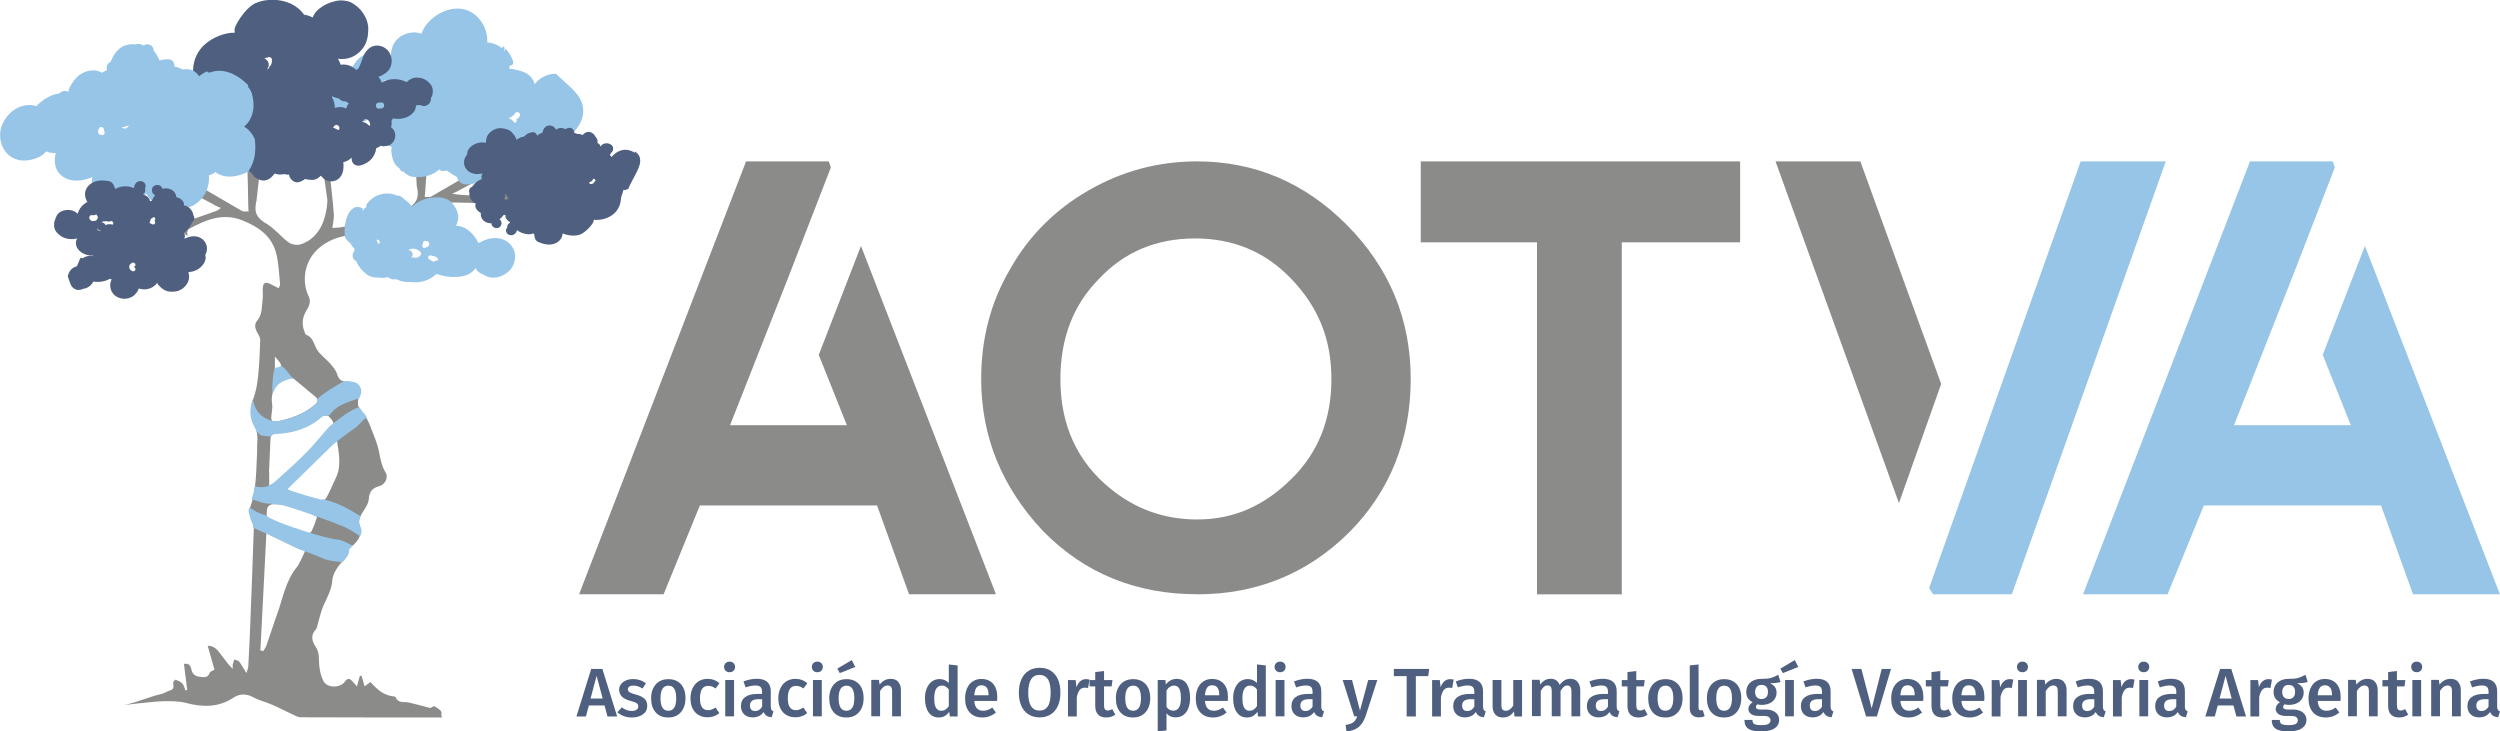 <?xml version="1.0" encoding="UTF-8"?>
<svg id="Capa_2" data-name="Capa 2" xmlns="http://www.w3.org/2000/svg" viewBox="0 0 264.12 77.27">
  <defs>
    <style>
      .cls-1 {
        fill: #4e5f7f;
      }

      .cls-1, .cls-2, .cls-3 {
        stroke-width: 0px;
      }

      .cls-2 {
        fill: #96c5e8;
      }

      .cls-3 {
        fill: #8b8b8a;
      }
    </style>
  </defs>
  <g id="Capa_1-2" data-name="Capa 1">
    <g>
      <g>
        <path class="cls-1" d="M64.18,75.69l-.31-1.16h-1.66l-.31,1.16h-1l1.56-5.02h1.18l1.56,5.02h-1.02ZM62.39,73.8h1.28l-.64-2.4-.64,2.4Z"/>
        <path class="cls-1" d="M68.24,72.19l-.36.55c-.33-.21-.65-.31-.97-.31-.18,0-.33.04-.43.11-.1.07-.15.16-.15.28,0,.09.02.16.07.22.04.06.12.11.24.16.11.05.28.11.51.17.42.11.73.26.93.44.2.18.3.44.3.77,0,.38-.16.68-.47.9-.31.22-.7.32-1.16.32-.32,0-.6-.05-.86-.15-.26-.1-.48-.23-.67-.4l.47-.52c.33.25.68.38,1.05.38.21,0,.37-.04.5-.12s.19-.2.19-.34c0-.11-.02-.2-.07-.27-.05-.07-.13-.12-.25-.17-.12-.05-.3-.11-.56-.18-.39-.11-.68-.26-.86-.45-.18-.19-.28-.43-.28-.72,0-.21.06-.4.19-.57s.3-.3.52-.4c.23-.1.48-.15.77-.15.52,0,.97.15,1.37.46Z"/>
        <path class="cls-1" d="M71.94,72.28c.32.36.48.86.48,1.49,0,.4-.07.76-.22,1.06-.15.31-.35.55-.63.72-.27.17-.59.25-.97.25-.57,0-1.01-.18-1.33-.54-.32-.36-.48-.86-.48-1.49,0-.4.07-.76.22-1.06s.35-.54.63-.71c.27-.17.6-.25.97-.25.57,0,1.01.18,1.33.54ZM69.78,73.76c0,.46.07.79.21,1.01.14.22.35.32.62.32s.48-.11.62-.33c.14-.22.21-.55.21-1s-.07-.78-.21-1c-.14-.22-.34-.32-.61-.32-.56,0-.84.44-.84,1.32Z"/>
        <path class="cls-1" d="M75.44,71.84c.2.07.39.19.57.34l-.41.56c-.13-.1-.26-.17-.38-.21-.12-.04-.25-.07-.4-.07-.58,0-.87.44-.87,1.32,0,.45.08.77.23.96.15.2.36.29.64.29.14,0,.26-.02.37-.07.11-.04.25-.11.4-.21l.41.59c-.36.3-.78.44-1.24.44-.37,0-.69-.08-.96-.24-.27-.16-.48-.39-.63-.69-.15-.3-.22-.65-.22-1.06s.07-.77.22-1.08c.15-.31.35-.55.63-.73.27-.17.59-.26.95-.26.25,0,.48.04.68.11Z"/>
        <path class="cls-1" d="M77.5,70.06c.11.11.16.24.16.4s-.05.29-.16.4c-.11.11-.25.16-.42.16s-.31-.05-.42-.16c-.11-.11-.16-.24-.16-.4s.05-.29.16-.4c.11-.11.25-.16.42-.16s.32.05.42.16ZM77.55,71.84v3.84h-.93v-3.84h.93Z"/>
        <path class="cls-1" d="M81.5,75c.05.07.12.12.22.16l-.2.62c-.22-.02-.4-.07-.53-.16-.14-.09-.24-.22-.32-.4-.13.19-.29.34-.49.43-.2.09-.42.14-.66.14-.38,0-.69-.11-.91-.33-.22-.22-.33-.5-.33-.86,0-.42.15-.74.45-.96.3-.22.74-.33,1.3-.33h.48v-.22c0-.25-.06-.42-.17-.52-.11-.1-.3-.15-.55-.15-.28,0-.62.07-1.02.2l-.22-.63c.48-.18.94-.28,1.4-.28.98,0,1.48.44,1.48,1.32v1.61c0,.15.02.26.07.33ZM80.52,74.65v-.78h-.39c-.6,0-.9.22-.9.67,0,.18.05.33.14.43s.23.15.41.15c.31,0,.56-.16.74-.47Z"/>
        <path class="cls-1" d="M84.72,71.84c.2.07.39.19.57.34l-.41.56c-.13-.1-.26-.17-.38-.21-.12-.04-.25-.07-.4-.07-.58,0-.87.44-.87,1.32,0,.45.08.77.23.96.15.2.36.29.64.29.14,0,.26-.02.37-.07.11-.04.25-.11.4-.21l.41.59c-.36.3-.78.44-1.24.44-.37,0-.69-.08-.96-.24-.27-.16-.48-.39-.63-.69-.15-.3-.22-.65-.22-1.06s.07-.77.22-1.08c.15-.31.35-.55.63-.73.27-.17.59-.26.95-.26.25,0,.48.04.68.11Z"/>
        <path class="cls-1" d="M86.77,70.06c.11.11.16.24.16.4s-.05.29-.16.4c-.11.11-.25.16-.42.16s-.31-.05-.42-.16c-.11-.11-.16-.24-.16-.4s.05-.29.16-.4c.11-.11.25-.16.42-.16s.32.05.42.16ZM86.82,71.84v3.84h-.93v-3.84h.93Z"/>
        <path class="cls-1" d="M90.76,72.28c.32.36.48.86.48,1.49,0,.4-.07.76-.22,1.06-.15.31-.35.55-.63.72-.27.17-.59.25-.97.25-.57,0-1.01-.18-1.33-.54-.32-.36-.48-.86-.48-1.49,0-.4.07-.76.22-1.06s.35-.54.63-.71c.27-.17.6-.25.97-.25.57,0,1.01.18,1.33.54ZM89.98,69.73l.38.73-1.64.65-.26-.47,1.53-.91ZM88.6,73.76c0,.46.07.79.21,1.01.14.22.35.32.62.32s.48-.11.62-.33c.14-.22.21-.55.21-1s-.07-.78-.21-1c-.14-.22-.34-.32-.61-.32-.56,0-.84.44-.84,1.32Z"/>
        <path class="cls-1" d="M94.89,72.04c.19.21.29.49.29.86v2.78h-.93v-2.64c0-.23-.04-.39-.12-.48-.08-.09-.2-.14-.35-.14s-.3.05-.43.15-.25.24-.37.43v2.67h-.93v-3.84h.81l.07.5c.31-.41.71-.61,1.17-.61.34,0,.61.1.8.31Z"/>
        <path class="cls-1" d="M101.17,70.3v5.39h-.82l-.07-.49c-.12.18-.28.33-.46.44s-.4.16-.64.16c-.47,0-.83-.18-1.08-.55-.25-.36-.38-.86-.38-1.48,0-.39.06-.74.19-1.05.13-.31.31-.55.54-.72.23-.17.51-.26.82-.26.37,0,.69.14.97.41v-1.95l.93.1ZM99.88,74.97c.13-.08.24-.2.36-.37v-1.76c-.11-.14-.22-.24-.34-.31-.11-.07-.25-.1-.4-.1-.25,0-.44.11-.59.33-.14.22-.21.55-.21,1,0,.48.06.82.19,1.02.13.21.31.31.55.31.16,0,.31-.04.44-.12Z"/>
        <path class="cls-1" d="M105.34,74.05h-2.41c.03.37.13.64.29.8.16.16.38.24.65.24.17,0,.33-.03.48-.08.15-.06.31-.14.48-.26l.39.53c-.43.34-.9.52-1.42.52-.59,0-1.04-.18-1.36-.54-.32-.36-.48-.85-.48-1.47,0-.39.07-.75.2-1.06.14-.31.33-.56.59-.73.26-.18.56-.27.92-.27.54,0,.95.17,1.25.51.3.34.44.82.44,1.43,0,.05,0,.17-.02.38ZM104.44,73.41c0-.67-.25-1.01-.75-1.01-.23,0-.41.08-.53.25s-.2.44-.23.8h1.51v-.04Z"/>
        <path class="cls-1" d="M111,70.86c.33.2.58.5.76.89.18.39.27.87.27,1.42s-.09,1.02-.27,1.41c-.18.39-.43.69-.76.9-.33.21-.72.31-1.16.31s-.84-.1-1.17-.31c-.33-.2-.58-.5-.76-.89-.18-.39-.27-.86-.27-1.42s.09-1.01.27-1.41c.18-.39.43-.7.77-.9.33-.21.72-.31,1.17-.31s.84.1,1.17.31ZM108.94,71.75c-.2.3-.31.78-.31,1.44,0,1.25.4,1.88,1.19,1.88.39,0,.68-.15.88-.45.2-.3.3-.78.3-1.44s-.1-1.13-.3-1.43c-.2-.3-.5-.45-.88-.45s-.68.15-.89.45Z"/>
        <path class="cls-1" d="M115.11,71.79l-.16.9c-.12-.03-.23-.04-.34-.04-.23,0-.41.08-.54.24-.13.16-.23.41-.31.75v2.05h-.93v-3.84h.81l.09.76c.09-.28.23-.49.4-.64.17-.15.38-.22.6-.22.14,0,.27.02.39.05Z"/>
        <path class="cls-1" d="M117.82,75.51c-.14.1-.29.17-.45.22s-.34.07-.51.07c-.38,0-.67-.11-.86-.32-.2-.21-.29-.52-.29-.93v-2.03h-.6v-.67h.6v-.85l.93-.11v.96h.89l-.09.67h-.8v2.01c0,.19.03.32.1.41s.17.12.31.12.29-.05.46-.14l.33.6Z"/>
        <path class="cls-1" d="M121.04,72.28c.32.36.48.86.48,1.49,0,.4-.07.76-.22,1.06-.15.31-.35.55-.63.72-.27.17-.59.25-.97.25-.57,0-1.01-.18-1.33-.54-.32-.36-.48-.86-.48-1.49,0-.4.07-.76.22-1.06s.35-.54.63-.71c.27-.17.6-.25.97-.25.57,0,1.01.18,1.33.54ZM118.88,73.76c0,.46.07.79.21,1.01.14.22.35.32.62.32s.48-.11.62-.33c.14-.22.21-.55.21-1s-.07-.78-.21-1c-.14-.22-.34-.32-.61-.32-.56,0-.84.44-.84,1.32Z"/>
        <path class="cls-1" d="M125.38,72.26c.23.35.35.85.35,1.49,0,.4-.06.75-.18,1.06-.12.31-.29.55-.52.72-.23.17-.5.26-.82.26-.41,0-.73-.14-.97-.42v1.8l-.93.1v-5.43h.81l.05.47c.15-.19.32-.34.52-.44.19-.1.4-.15.61-.15.48,0,.84.18,1.08.53ZM124.76,73.76c0-.47-.06-.81-.18-1.02-.12-.21-.3-.31-.55-.31-.16,0-.3.05-.44.14s-.25.22-.35.38v1.73c.18.27.41.4.71.4.54,0,.81-.44.81-1.32Z"/>
        <path class="cls-1" d="M129.71,74.05h-2.41c.03.37.13.64.29.8.16.16.38.24.65.24.17,0,.33-.03.48-.08.15-.06.31-.14.48-.26l.39.53c-.43.34-.9.52-1.42.52-.59,0-1.04-.18-1.36-.54-.32-.36-.48-.85-.48-1.47,0-.39.07-.75.2-1.06.14-.31.33-.56.59-.73.26-.18.56-.27.92-.27.54,0,.95.17,1.25.51.3.34.44.82.44,1.43,0,.05,0,.17-.02.38ZM128.81,73.41c0-.67-.25-1.01-.75-1.01-.23,0-.41.08-.53.25s-.2.44-.23.8h1.51v-.04Z"/>
        <path class="cls-1" d="M133.73,70.3v5.39h-.82l-.07-.49c-.12.18-.28.33-.46.44s-.4.16-.64.16c-.47,0-.83-.18-1.08-.55-.25-.36-.38-.86-.38-1.48,0-.39.06-.74.19-1.05.13-.31.31-.55.54-.72.23-.17.51-.26.82-.26.37,0,.69.14.97.41v-1.95l.93.1ZM132.44,74.97c.13-.08.24-.2.36-.37v-1.76c-.11-.14-.22-.24-.34-.31-.11-.07-.25-.1-.4-.1-.25,0-.44.11-.59.33-.14.22-.21.55-.21,1,0,.48.06.82.19,1.02.13.21.31.31.55.31.16,0,.31-.04.44-.12Z"/>
        <path class="cls-1" d="M135.66,70.06c.11.11.16.24.16.4s-.05.29-.16.4c-.11.11-.25.16-.42.16s-.31-.05-.42-.16c-.11-.11-.16-.24-.16-.4s.05-.29.16-.4c.11-.11.25-.16.42-.16s.32.05.42.16ZM135.7,71.84v3.84h-.93v-3.84h.93Z"/>
        <path class="cls-1" d="M139.66,75c.05.07.12.12.22.16l-.2.62c-.22-.02-.4-.07-.53-.16-.14-.09-.24-.22-.32-.4-.13.19-.29.34-.49.43-.2.09-.42.14-.66.14-.38,0-.69-.11-.91-.33-.22-.22-.33-.5-.33-.86,0-.42.15-.74.45-.96.3-.22.74-.33,1.3-.33h.48v-.22c0-.25-.06-.42-.17-.52-.11-.1-.3-.15-.55-.15-.28,0-.62.07-1.02.2l-.22-.63c.48-.18.94-.28,1.4-.28.98,0,1.48.44,1.48,1.32v1.61c0,.15.02.26.07.33ZM138.67,74.65v-.78h-.39c-.6,0-.9.22-.9.67,0,.18.05.33.14.43s.23.15.41.15c.31,0,.56-.16.74-.47Z"/>
        <path class="cls-1" d="M144.25,75.7c-.16.47-.39.84-.71,1.11-.31.26-.75.42-1.29.46l-.09-.68c.25-.04.45-.09.61-.16.15-.07.27-.16.37-.28.09-.12.18-.27.25-.47h-.32l-1.22-3.84h.99l.84,3.23.87-3.23h.96l-1.25,3.86Z"/>
        <path class="cls-1" d="M150.99,70.67l-.1.76h-1.31v4.26h-.97v-4.26h-1.35v-.76h3.73Z"/>
        <path class="cls-1" d="M153.58,71.79l-.16.9c-.12-.03-.23-.04-.34-.04-.23,0-.41.08-.54.24-.13.16-.23.41-.31.75v2.05h-.93v-3.84h.81l.09.76c.09-.28.23-.49.4-.64.17-.15.38-.22.6-.22.14,0,.27.02.39.05Z"/>
        <path class="cls-1" d="M156.75,75c.05.07.12.12.22.16l-.2.62c-.22-.02-.4-.07-.53-.16-.14-.09-.24-.22-.32-.4-.13.19-.29.34-.49.43-.2.09-.42.14-.66.14-.38,0-.69-.11-.91-.33-.22-.22-.33-.5-.33-.86,0-.42.15-.74.45-.96.3-.22.74-.33,1.3-.33h.48v-.22c0-.25-.06-.42-.17-.52-.11-.1-.3-.15-.55-.15-.28,0-.62.07-1.02.2l-.22-.63c.48-.18.94-.28,1.4-.28.98,0,1.48.44,1.48,1.32v1.61c0,.15.02.26.07.33ZM155.76,74.65v-.78h-.39c-.6,0-.9.22-.9.67,0,.18.05.33.14.43s.23.15.41.15c.31,0,.56-.16.74-.47Z"/>
        <path class="cls-1" d="M160.81,75.69h-.81l-.05-.54c-.14.22-.31.38-.5.49-.19.11-.42.16-.68.16-.34,0-.61-.11-.8-.32s-.28-.5-.28-.88v-2.76h.93v2.65c0,.22.04.37.11.46.07.09.19.14.36.14.3,0,.55-.18.78-.55v-2.7h.93v3.84Z"/>
        <path class="cls-1" d="M166.67,72.05c.18.21.28.5.28.85v2.78h-.93v-2.64c0-.41-.14-.62-.42-.62-.15,0-.28.05-.39.14-.11.09-.22.24-.34.44v2.67h-.93v-2.64c0-.41-.14-.62-.42-.62-.16,0-.29.05-.4.14-.11.09-.22.24-.34.44v2.67h-.93v-3.84h.81l.07.5c.29-.41.66-.61,1.11-.61.22,0,.42.06.58.17.16.11.28.27.35.48.16-.21.33-.37.51-.48s.4-.17.64-.17c.31,0,.56.11.74.32Z"/>
        <path class="cls-1" d="M170.87,75c.05.07.12.12.22.16l-.2.62c-.22-.02-.4-.07-.53-.16-.14-.09-.24-.22-.32-.4-.13.19-.29.34-.49.43s-.42.14-.66.14c-.38,0-.69-.11-.91-.33-.22-.22-.33-.5-.33-.86,0-.42.15-.74.45-.96.3-.22.74-.33,1.3-.33h.48v-.22c0-.25-.06-.42-.17-.52-.11-.1-.3-.15-.55-.15-.28,0-.62.07-1.02.2l-.22-.63c.48-.18.94-.28,1.4-.28.98,0,1.48.44,1.48,1.32v1.61c0,.15.02.26.07.33ZM169.88,74.65v-.78h-.39c-.6,0-.9.22-.9.67,0,.18.05.33.14.43.09.1.23.15.41.15.31,0,.56-.16.74-.47Z"/>
        <path class="cls-1" d="M174.05,75.51c-.14.1-.29.17-.45.22s-.34.07-.51.07c-.38,0-.66-.11-.86-.32-.2-.21-.29-.52-.29-.93v-2.03h-.6v-.67h.6v-.85l.93-.11v.96h.89l-.09.67h-.8v2.01c0,.19.03.32.1.41.07.08.17.12.31.12s.29-.05.46-.14l.33.6Z"/>
        <path class="cls-1" d="M177.28,72.28c.32.36.48.86.48,1.49,0,.4-.07.76-.22,1.06-.15.31-.35.55-.63.72-.27.17-.59.25-.97.25-.57,0-1.01-.18-1.33-.54-.32-.36-.48-.86-.48-1.49,0-.4.07-.76.22-1.06.15-.31.35-.54.63-.71.27-.17.6-.25.97-.25.57,0,1.01.18,1.33.54ZM175.12,73.76c0,.46.07.79.21,1.01.14.22.35.32.62.32s.48-.11.62-.33c.14-.22.21-.55.21-1s-.07-.78-.21-1c-.14-.22-.34-.32-.61-.32-.56,0-.84.44-.84,1.32Z"/>
        <path class="cls-1" d="M178.77,75.54c-.17-.17-.25-.42-.25-.73v-4.51l.93-.1v4.58c0,.18.07.27.22.27.07,0,.15-.01.22-.04l.2.65c-.19.09-.4.13-.62.13-.3,0-.53-.09-.69-.26Z"/>
        <path class="cls-1" d="M183.48,72.28c.32.36.48.86.48,1.49,0,.4-.07.76-.22,1.06-.15.31-.35.55-.63.72-.27.17-.59.25-.97.25-.57,0-1.01-.18-1.33-.54-.32-.36-.48-.86-.48-1.49,0-.4.07-.76.22-1.06.15-.31.35-.54.63-.71.27-.17.6-.25.97-.25.57,0,1.01.18,1.33.54ZM181.32,73.76c0,.46.07.79.21,1.01.14.22.35.32.62.32s.48-.11.62-.33c.14-.22.21-.55.21-1s-.07-.78-.21-1c-.14-.22-.34-.32-.61-.32-.56,0-.84.44-.84,1.32Z"/>
        <path class="cls-1" d="M188.1,72.05c-.25.09-.62.13-1.11.13.24.11.41.24.53.4.11.16.17.36.17.59,0,.25-.06.47-.19.67-.12.19-.3.35-.54.46-.24.11-.51.17-.83.17-.17,0-.33-.02-.46-.06-.11.07-.16.17-.16.28,0,.18.15.27.46.27h.59c.28,0,.53.05.74.14.21.09.37.22.49.39s.17.35.17.56c0,.39-.16.69-.49.9-.33.22-.8.32-1.42.32-.45,0-.8-.05-1.05-.14-.25-.09-.44-.22-.54-.4-.11-.17-.16-.4-.16-.67h.84c0,.14.03.24.08.32.05.08.14.14.28.17.13.04.33.06.58.06.35,0,.6-.04.75-.13.15-.09.22-.21.22-.38,0-.15-.06-.26-.17-.34-.11-.08-.27-.12-.49-.12h-.58c-.36,0-.64-.07-.82-.21s-.28-.32-.28-.53c0-.14.04-.27.12-.39s.19-.23.33-.32c-.23-.12-.4-.27-.51-.45-.11-.18-.16-.39-.16-.64,0-.28.07-.52.2-.73.14-.21.32-.37.56-.48.24-.11.52-.17.83-.17.41,0,.74-.02.98-.09.25-.07.52-.18.81-.34l.23.74ZM185.6,72.57c-.12.13-.18.31-.18.53s.06.42.18.55c.12.14.29.2.5.2s.39-.07.51-.2c.12-.13.17-.32.17-.56,0-.48-.23-.73-.7-.73-.21,0-.37.07-.49.2Z"/>
        <path class="cls-1" d="M189.61,69.73l.38.73-1.64.65-.26-.47,1.53-.91ZM189.52,71.84v3.84h-.93v-3.84h.93Z"/>
        <path class="cls-1" d="M193.48,75c.05.07.12.12.22.16l-.2.62c-.22-.02-.4-.07-.53-.16-.14-.09-.24-.22-.32-.4-.13.19-.29.34-.49.43-.2.09-.42.14-.66.14-.38,0-.69-.11-.91-.33-.22-.22-.33-.5-.33-.86,0-.42.15-.74.45-.96s.74-.33,1.3-.33h.48v-.22c0-.25-.06-.42-.17-.52s-.3-.15-.55-.15c-.28,0-.62.07-1.02.2l-.22-.63c.48-.18.94-.28,1.4-.28.98,0,1.47.44,1.47,1.32v1.61c0,.15.02.26.07.33ZM192.49,74.65v-.78h-.39c-.6,0-.9.22-.9.67,0,.18.05.33.14.43.09.1.23.15.41.15.31,0,.56-.16.74-.47Z"/>
        <path class="cls-1" d="M199.78,70.67l-1.49,5.02h-1.14l-1.53-5.02h1.03l1.09,4.17,1.06-4.17h.98Z"/>
        <path class="cls-1" d="M203.18,74.05h-2.41c.03.37.13.64.29.8.16.16.38.24.65.24.17,0,.33-.03.48-.08.15-.06.31-.14.48-.26l.39.53c-.43.34-.9.52-1.42.52-.59,0-1.04-.18-1.36-.54-.32-.36-.48-.85-.48-1.47,0-.39.07-.75.2-1.06.14-.31.33-.56.59-.73.26-.18.56-.27.92-.27.54,0,.95.17,1.25.51.3.34.44.82.44,1.43,0,.05,0,.17-.02.38ZM202.28,73.41c0-.67-.25-1.01-.75-1.01-.23,0-.41.08-.53.25-.13.17-.2.44-.23.8h1.51v-.04Z"/>
        <path class="cls-1" d="M206.17,75.51c-.14.1-.29.17-.45.22s-.34.07-.51.07c-.38,0-.67-.11-.86-.32s-.29-.52-.29-.93v-2.03h-.6v-.67h.6v-.85l.93-.11v.96h.89l-.09.67h-.8v2.01c0,.19.03.32.1.41.07.08.17.12.31.12s.29-.05.46-.14l.33.6Z"/>
        <path class="cls-1" d="M209.63,74.05h-2.41c.03.37.13.64.29.8.16.16.38.24.65.24.17,0,.33-.03.48-.08.15-.06.31-.14.48-.26l.39.53c-.43.34-.9.52-1.42.52-.59,0-1.04-.18-1.36-.54-.32-.36-.48-.85-.48-1.47,0-.39.07-.75.2-1.06.14-.31.33-.56.59-.73.26-.18.56-.27.92-.27.54,0,.95.17,1.25.51.3.34.44.82.44,1.43,0,.05,0,.17-.02.38ZM208.73,73.41c0-.67-.25-1.01-.75-1.01-.23,0-.41.08-.53.25-.13.17-.2.44-.23.8h1.51v-.04Z"/>
        <path class="cls-1" d="M212.7,71.79l-.16.9c-.12-.03-.23-.04-.34-.04-.23,0-.41.08-.54.24-.13.16-.24.41-.31.75v2.05h-.93v-3.84h.81l.09.76c.09-.28.22-.49.4-.64.17-.15.38-.22.6-.22.14,0,.27.02.39.05Z"/>
        <path class="cls-1" d="M214.09,70.06c.11.11.16.24.16.4s-.05.29-.16.4-.25.16-.42.16-.31-.05-.42-.16c-.11-.11-.16-.24-.16-.4s.05-.29.16-.4.25-.16.42-.16.32.05.42.16ZM214.14,71.84v3.84h-.93v-3.84h.93Z"/>
        <path class="cls-1" d="M218.04,72.04c.19.21.29.49.29.86v2.78h-.93v-2.64c0-.23-.04-.39-.12-.48-.08-.09-.2-.14-.35-.14s-.3.05-.43.15c-.13.1-.25.24-.37.43v2.67h-.93v-3.84h.81l.07.5c.31-.41.71-.61,1.17-.61.34,0,.61.1.8.31Z"/>
        <path class="cls-1" d="M222.24,75c.05.07.12.12.22.16l-.2.62c-.22-.02-.4-.07-.53-.16-.14-.09-.24-.22-.32-.4-.13.19-.29.34-.49.43s-.42.14-.66.14c-.38,0-.69-.11-.91-.33-.22-.22-.33-.5-.33-.86,0-.42.15-.74.45-.96.3-.22.74-.33,1.3-.33h.48v-.22c0-.25-.06-.42-.17-.52-.11-.1-.3-.15-.55-.15-.28,0-.62.07-1.02.2l-.22-.63c.48-.18.94-.28,1.4-.28.98,0,1.48.44,1.48,1.32v1.61c0,.15.02.26.07.33ZM221.26,74.65v-.78h-.39c-.6,0-.9.22-.9.67,0,.18.05.33.14.43.09.1.23.15.41.15.31,0,.56-.16.74-.47Z"/>
        <path class="cls-1" d="M225.51,71.79l-.16.9c-.12-.03-.23-.04-.34-.04-.23,0-.41.08-.54.24-.13.16-.24.41-.31.75v2.05h-.93v-3.84h.81l.09.76c.09-.28.22-.49.4-.64.17-.15.38-.22.6-.22.14,0,.27.02.39.05Z"/>
        <path class="cls-1" d="M226.9,70.06c.11.11.16.24.16.4s-.05.29-.16.4-.25.16-.42.16-.31-.05-.42-.16c-.11-.11-.16-.24-.16-.4s.05-.29.16-.4.25-.16.42-.16.32.05.42.16ZM226.95,71.84v3.84h-.93v-3.84h.93Z"/>
        <path class="cls-1" d="M230.91,75c.05.07.12.12.22.16l-.2.62c-.22-.02-.4-.07-.53-.16-.14-.09-.24-.22-.32-.4-.13.19-.29.34-.49.43-.2.09-.42.14-.66.14-.38,0-.69-.11-.91-.33-.22-.22-.33-.5-.33-.86,0-.42.15-.74.45-.96s.74-.33,1.3-.33h.48v-.22c0-.25-.06-.42-.17-.52s-.3-.15-.55-.15c-.28,0-.62.07-1.02.2l-.22-.63c.48-.18.94-.28,1.4-.28.98,0,1.47.44,1.47,1.32v1.61c0,.15.02.26.07.33ZM229.92,74.65v-.78h-.39c-.6,0-.9.22-.9.67,0,.18.05.33.14.43.09.1.23.15.41.15.31,0,.56-.16.74-.47Z"/>
        <path class="cls-1" d="M236.27,75.69l-.31-1.16h-1.66l-.31,1.16h-1l1.56-5.02h1.18l1.56,5.02h-1.02ZM234.49,73.8h1.28l-.64-2.4-.64,2.4Z"/>
        <path class="cls-1" d="M240.03,71.79l-.16.9c-.12-.03-.23-.04-.34-.04-.23,0-.41.08-.54.24-.13.16-.24.41-.31.75v2.05h-.93v-3.84h.81l.09.76c.09-.28.22-.49.4-.64.17-.15.38-.22.6-.22.14,0,.27.02.39.05Z"/>
        <path class="cls-1" d="M243.79,72.05c-.25.09-.62.13-1.11.13.24.11.41.24.53.4.11.16.17.36.17.59,0,.25-.06.47-.19.67-.12.19-.3.35-.54.46-.24.11-.51.17-.82.17-.17,0-.33-.02-.46-.06-.11.07-.16.17-.16.28,0,.18.16.27.47.27h.59c.28,0,.53.05.74.14.21.09.37.22.49.39s.17.35.17.56c0,.39-.17.69-.49.9-.33.22-.8.32-1.42.32-.45,0-.8-.05-1.05-.14-.25-.09-.43-.22-.54-.4-.11-.17-.16-.4-.16-.67h.84c0,.14.03.24.08.32.05.08.14.14.28.17.13.04.33.06.58.06.35,0,.6-.04.75-.13.15-.09.22-.21.22-.38,0-.15-.06-.26-.17-.34-.11-.08-.27-.12-.49-.12h-.58c-.36,0-.64-.07-.82-.21-.18-.14-.28-.32-.28-.53,0-.14.04-.27.12-.39.08-.13.19-.23.33-.32-.23-.12-.4-.27-.51-.45s-.16-.39-.16-.64c0-.28.07-.52.2-.73.14-.21.32-.37.56-.48.24-.11.51-.17.82-.17.41,0,.74-.02.98-.09.25-.07.52-.18.81-.34l.23.74ZM241.29,72.57c-.12.13-.18.31-.18.53s.06.42.18.55c.12.14.29.2.5.2s.39-.07.51-.2c.12-.13.17-.32.17-.56,0-.48-.23-.73-.7-.73-.21,0-.37.07-.49.2Z"/>
        <path class="cls-1" d="M247.27,74.05h-2.41c.03.37.13.64.29.8.16.16.38.24.65.24.17,0,.33-.03.48-.08.15-.06.31-.14.48-.26l.39.53c-.43.34-.9.52-1.42.52-.59,0-1.04-.18-1.36-.54-.32-.36-.48-.85-.48-1.47,0-.39.07-.75.2-1.06.14-.31.33-.56.59-.73.26-.18.56-.27.92-.27.54,0,.95.17,1.25.51s.44.82.44,1.43c0,.05,0,.17-.02.38ZM246.37,73.41c0-.67-.25-1.01-.75-1.01-.23,0-.41.08-.53.25-.13.17-.2.44-.23.8h1.51v-.04Z"/>
        <path class="cls-1" d="M250.91,72.04c.19.21.29.49.29.86v2.78h-.93v-2.64c0-.23-.04-.39-.12-.48-.08-.09-.2-.14-.35-.14s-.3.05-.43.15c-.13.1-.25.24-.37.43v2.67h-.93v-3.84h.81l.07.5c.31-.41.71-.61,1.17-.61.34,0,.61.1.8.31Z"/>
        <path class="cls-1" d="M254.41,75.51c-.14.1-.29.17-.45.22s-.34.07-.51.07c-.38,0-.66-.11-.86-.32-.2-.21-.29-.52-.29-.93v-2.03h-.6v-.67h.6v-.85l.93-.11v.96h.89l-.09.67h-.8v2.01c0,.19.03.32.1.41.07.08.17.12.31.12s.29-.05.46-.14l.33.6Z"/>
        <path class="cls-1" d="M255.74,70.06c.11.11.16.24.16.4s-.05.29-.16.4-.25.16-.42.16-.31-.05-.42-.16c-.11-.11-.16-.24-.16-.4s.05-.29.16-.4.25-.16.42-.16.32.05.42.16ZM255.79,71.84v3.84h-.93v-3.84h.93Z"/>
        <path class="cls-1" d="M259.69,72.04c.19.21.29.49.29.86v2.78h-.93v-2.64c0-.23-.04-.39-.12-.48-.08-.09-.2-.14-.35-.14s-.3.05-.43.15c-.13.1-.25.24-.37.43v2.67h-.93v-3.84h.81l.07.5c.31-.41.7-.61,1.17-.61.34,0,.61.1.8.31Z"/>
        <path class="cls-1" d="M263.9,75c.05.07.12.12.22.16l-.2.62c-.22-.02-.4-.07-.53-.16-.14-.09-.24-.22-.32-.4-.13.19-.29.34-.49.43-.2.09-.42.14-.66.14-.38,0-.69-.11-.91-.33-.22-.22-.33-.5-.33-.86,0-.42.15-.74.45-.96s.74-.33,1.3-.33h.48v-.22c0-.25-.06-.42-.17-.52s-.3-.15-.55-.15c-.28,0-.62.07-1.02.2l-.22-.63c.48-.18.94-.28,1.4-.28.98,0,1.47.44,1.47,1.32v1.61c0,.15.02.26.07.33ZM262.91,74.65v-.78h-.39c-.6,0-.9.22-.9.67,0,.18.05.33.14.43.09.1.23.15.41.15.31,0,.56-.16.74-.47Z"/>
      </g>
      <g>
        <g>
          <path class="cls-3" d="M87.56,17.05l.22.64-4.46,11.51-6.19,15.72h12.34l-2.97-7.43,4.46-11.51,14.26,36.8h-9.18l-3.38-9.38h-18.72l-3.83,9.38h-8.93l17.64-45.73h8.74Z"/>
          <path class="cls-3" d="M126.47,62.78c-6.49,0-11.92-2.23-16.3-6.7-4.34-4.63-6.51-9.98-6.51-16.04,0-4.29,1.02-8.16,3.06-11.61,1.96-3.49,4.72-6.26,8.29-8.32,3.55-2.04,7.37-3.06,11.45-3.06,6.08,0,11.35,2.23,15.82,6.7,4.51,4.55,6.76,9.98,6.76,16.3s-2.18,11.87-6.54,16.23c-4.4,4.34-9.75,6.51-16.04,6.51ZM126.47,54.88c1.93,0,3.73-.36,5.37-1.08,1.65-.72,3.17-1.79,4.58-3.19,2.83-2.76,4.24-6.28,4.24-10.56s-1.41-7.63-4.24-10.59c-2.72-2.85-6.11-4.27-10.17-4.27s-7.48,1.42-10.14,4.27c-2.72,2.74-4.08,6.27-4.08,10.59,0,4.85,1.76,8.71,5.29,11.58,2.66,2.17,5.71,3.25,9.15,3.25Z"/>
          <path class="cls-3" d="M183.84,17.05v8.55h-12.5v37.19h-8.96V25.6h-12.28v-8.55h33.74Z"/>
          <polygon class="cls-2" points="228.81 17.05 212.55 62.78 204.22 62.78 203.81 62.12 219.82 17.05 228.81 17.05"/>
          <polygon class="cls-3" points="196.54 17.05 205.08 40.56 200.62 53.15 187.58 17.05 196.54 17.05"/>
          <path class="cls-2" d="M246.45,17.05l.22.64-4.46,11.51-6.19,15.72h12.34l-2.97-7.43,4.46-11.51,14.26,36.8h-9.18l-3.38-9.38h-18.72l-3.83,9.38h-8.93l17.64-45.73h8.74Z"/>
        </g>
        <g>
          <g>
            <path class="cls-3" d="M54.47,20.21c-1.4.71-6.37.44-6.68.23.23-.1.39-.14.52-.22.36-.23,2.41-1.26,2.77-1.5-.34-.15-.69-.4-1.01-.6-.94.59-3.53,2.06-4.49,2.63-.18.11-.47.04-.71.06.06-.38.21-3.33.33-3.69.04-.12-.72-.2-1.36-.16.1.77.18,2.64.19,2.69.3,1.2,0,1.84-1.06,2.45-.37.21-.68.51-1.01.79-.32.27-.61.58-.93.86.28.49.62.94.97,1.39.5-1.77,1.88-2.72,3.54-3.39,2.08-.83,4.17.16,11.55-.61.15-.02-3.26-.67-2.62-.93Z"/>
            <path class="cls-3" d="M43.69,16.98s.1,0,.15,0c-.05-.38-.1-.5-.15,0Z"/>
            <path class="cls-3" d="M45.82,74.62c-.1.04-.2.09-.3.16-.07.04-.21-.02-.32-.05-.68-.17-1.36-.37-2.05-.52-.49-.1-1.09.12-1.35-.55-.02-.05-.16-.08-.24-.09-1.05-.11-1.76-.77-2.42-1.52-.2.15-.39.29-.62.46-.12-.42-.22-.76-.32-1.11-.06,0-.12,0-.18,0-.09.33-.18.66-.31,1.11-.23-.26-.37-.4-.5-.55-.27-.31-.5-.33-.75.03-.52.73-1.92.73-2.31-.07-.27-.56-.41-1.22-.44-1.85-.03-.61.02-1.18-.36-1.74-.39-.58-.57-1.23.03-1.85.12-.13.13-.37.19-.56.2-.66.34-1.35.62-1.98.39-.86.85-1.65.92-2.65.04-.54.37-1.11.71-1.56.4-.53,1-.9,1.04-1.67,0-.15.25-.3.4-.42.68-.56,1.04-1.37.77-2.02-.23-.55-.05-.94.21-1.38.29-.48.68-.98.72-1.5.06-.78.34-1.17,1.09-1.37.65-.17,1.01-.94.69-1.45-.42-.67-.54-1.4-.69-2.16-.18-.91-.56-1.78-.9-2.65-.18-.47-.39-.98-.73-1.33-.59-.61-.79-1.19-.43-2,.32-.7-.03-1.22-.8-1.37-.2-.04-.4-.07-.6-.08-.51-.03-.8-.23-.96-.77-.13-.42-.45-.81-.75-1.15-.45-.52-1.08-.93-1.41-1.51-.33-.57-.39-1.28-1.14-1.54-.09-.03-.12-.23-.17-.35-.34-.82-.18-1.6.28-2.32.28-.45.41-.89.16-1.4-.77-1.63-.4-3.66.91-4.91.93-.89,2.07-1.33,3.32-1.53.46-.07.9-.26,1.35-.39.11-.04.23-.07.34-.11-.11-.26-.2-.54-.27-.81-.7.16-1.39.31-2.09.45-.33.07-.68.06-1.05.09.07-.55.19-1,.16-1.44-.1-1.35-.39-4.03-.58-5.37-.36-.17-.61.42-.59.53.17.97.38,2.62.49,3.36-.12,2.37-1.06,4.09-2.84,4.66-.35.11-.86.03-1.17-.16-.52-.32-.94-.82-1.41-1.23-.32-.28-.64-.58-1.01-.79-1.07-.61-1.36-1.25-1.06-2.45.02-.08.34-3.11.36-3.18-.66-.06-1.42-.83-1.38-.71.12.36.12,4.66.18,5.04-.24-.02-.53.05-.71-.06-.96-.57-3.55-2.04-4.49-2.63-.31.19-.67.45-1.01.6.36.23,2.4,1.27,2.77,1.5.13.08.29.12.52.22-.3.21-.37.28-.44.3-1.59.56-3.19,1.11-4.77,1.69.64.26,1.23.61,1.76,1.03-.03-.05-.05-.09-.08-.14-.09-.14,0-.58.14-.65,1.77-.97,3.57-1.75,5.65-.92,1.73.69,3.17,1.69,3.61,3.61.24,1.03.27,2.1.38,3.15.01.12-.09.26-.15.41-.34-.17-.61-.32-.89-.45-.52-.25-.75-.13-.79.44-.03.38.04.77-.01,1.15-.11.78-.01,1.61-.59,2.3-.34.4-.2.88.07,1.33.13.22.27.49.26.73-.04,1.26-.09,2.52-.22,3.77-.08.8-.22,1.61-.49,2.36-.33.93-.4,1.86.04,2.69.37.72.42,1.4.35,2.15-.02.2,0,.41,0,.61-.12,2.08-.03,4.19-.79,6.2-.11.29.08.72.17,1.07.07.28.28.54.27.81-.11,3.36-.24,6.72-.37,10.07-.06,1.57-.13,3.15-.22,4.72-.01.2-.11.41-.2.71-.31-.5-.5-.88-.76-1.21-.1-.13-.34-.16-.52-.23-.05.18-.13.36-.16.54-.03.15,0,.3,0,.45-.49-.45-.8-.94-1.16-1.39-.36-.45-.65-1.04-1.49-1.05.25.89.49,1.71.72,2.53-.18.11-.45.18-.5.32-.2.58-.62.48-1.05.43-.48-.05-.78-.27-.89-.77-.08-.34-.21-.7-.79-.59.12.93.23,1.84.35,2.75-.06.02-.13.04-.19.05-.1-.25-.16-.54-.33-.73-.17-.19-.45-.3-.71-.4-.05-.02-.26.2-.26.31,0,.33.19.67-.32.82-.32.09-.61.31-.93.38-.97.2-2.89.98-3.86,1.15-.39.07,2.89-.37,4.22-.39.76-.01,1.55,0,2.28.19,1.76.47,3.42.47,5-.57.67-.44,1.37-.42,2.11-.02.63.34,1.34.5,2,.79.65.28,1.27.62,1.92.91.35.16.72.4,1.08.4,4.98.02,9.95.02,14.93.02-.32-.37.41-.54-.86-1.2ZM35.5,50.45c-.33.69-.62,1.4-.98,2.07-.09.17-.46.55-.65.51-.94-.23-1.84-.74-2.76-1.02-.19-.06-.59-.12-.92-.26,1.77-1.74,3.62-3.56,5.39-5.3.23,1.41.5,2.79-.08,4ZM29.04,37.67c.87.97.87,1.06,0,1.42v-1.42ZM28.76,42.71c-.28-1.51.67-2.35,1.7-2.95.13-.07.52.22.64.31.74.59,1.44,1.22,2.17,1.8.35.28.39.55.04.85-1.16,1.01-2.57,1.52-4.05,1.8-.46.04-.62-.02-.6-.44.02-.38.16-1.02.09-1.38ZM28.42,49.86c.04-1.13.1-2.25.15-3.38.02-.4.1-.68.61-.7,1.8-.07,3.44-.58,4.83-1.79.14-.12.57-.15.68-.04.27.3.79.72.38,1.18-.84.94-1.82,1.88-2.7,2.78-1.04,1.06-2.17,2.04-3.26,3.04-.16.14-.36.24-.67.43,0-.62-.01-1.07,0-1.51ZM32.17,58.37c-.2.37-.55,1.24-.82,1.56-1.17,1.43-1.45,3.23-2.05,4.89-.41,1.12-.75,2.25-1.15,3.37-.07.21-.22.4-.34.6-.1-.03-.2-.05-.3-.08.2-4.08.44-8.35.64-12.49.21.05.28.26.37.3,1.01.48,2.02.98,3.04,1.46.39.18.82-.04.59.4ZM32.26,56.43c-1.39-.2-2.86-.62-3.93-1.52-.23-.19-.16-.82-.12-1.1.07-.45.49-.6.95-.53.09.01.18,0,.27.01,1.39-.02,2.64.42,3.78,1.19.07.05.3.07.29.1-.15.5-.36,1.09-.59,1.55-.08.17-.45.32-.66.29Z"/>
          </g>
          <g>
            <path class="cls-2" d="M27.09,45.55c.01.05.15.09.17.15,0,.02.02.03.03.05,0,.01.02.03.02.04.02.03.05.05.08.08,0,0,0,0,0,0,0,0,0,0,0,0,.01,0,.03.02.04.03.03.02.07.04.1.06.01,0,.03.01.04.02.04.01.08.03.13.04.09.02.18.04.27.05.02,0,.03,0,.05,0,.05,0,.09,0,.14.01.15.01.3.02.46.04.08-.16.23-.26.52-.27,1.82-.07,3.47-.58,4.87-1.81.11-.1.41-.13.58-.09.1-.05.2-.1.3-.15.01-.03.02-.07.04-.1.54-.7,1.28-1.03,2.1-1.31.31-.1.63-.21.94-.34.02-.07.05-.15.09-.23.26-.5.06-1.31-.72-1.47-.2-.04-.4-.07-.61-.09-.13,0-.33.06-.43.03-.99.56-1.95,1.13-2.8,1.87.11.18.07.35-.18.57-1.17,1.02-2.56,1.52-4.05,1.8-.39.03-2.24-.27-2.56-2.38-.33.93-.36,1.84.04,2.7.2.43.31.56.34.7Z"/>
            <path class="cls-2" d="M28.6,54.76c-.13-.02-.25-.1-.32-.2.05.07,0,.02-.03-.02,0,0-.16-.09-.2-.11-.01,0-.03-.01-.03-.01-.03,0-.54-.18-.76-.27-.27-.12-.51-.3-.76-.45-.05-.03-.1-.06-.15-.09-.02.05-.03.09-.05.14-.11.3.08.72.17,1.08.07.28.28.55.27.81,0,.04,0,.07,0,.11.11.07,1.67.74,1.76.79,1.02.49,2.04.99,3.07,1.47.19.09,1.98.69,2.68,1.05.62.2,1.28.28,1.94.33.34-.36.67-.72.71-1.29,0-.15.25-.3.4-.43,0,0,0,0,.01-.01-.56-.22-1.08-.61-1.68-.66-1.36-.12-5.84-1.6-7.02-2.22Z"/>
            <path class="cls-2" d="M37.44,45.27c.5-.32.81-.88,1.32-1.19-.09-.14-.18-.27-.29-.39-.21-.22-.37-.44-.48-.67-.98.16-3.02,1.91-3.2,2.04-.82.92-1.59,1.9-2.45,2.77-1.05,1.07-2.18,2.05-3.29,3.06-.16.14-.36.24-.68.44,0,0,0-.01,0-.02-.07.06-.74.3-1.45.05-.12.39-.05.61-.23,1-.03.12-.06.25-.09.37.02.01.03.02.05.03.68.19,1.2.49,2.02.45.04,0,.07.03.1.05.11-.01.23-.02.35,0,.09.01.18.01.27.01,1.42.27,5.95,1.95,6.94,2.38.57.25,1.22.64,1.7,1.01.24-.43.2-.65.03-1.05-.18-.41-.12-.74.04-1.06-1.26-.79-2.54-1.52-4.01-1.8-.08.02-.15.03-.21.02-.94-.23-1.87-.52-2.8-.8-.19-.06-.37-.15-.71-.29,1.62-1.59,3.15-3.09,4.76-4.66.01-.03,1.52-1.24,2.31-1.76Z"/>
          </g>
          <path class="cls-2" d="M30.74,39.76c-.04-.06-.08-.11-.12-.17-.02-.03-.04-.05-.06-.08,0,0,0,0,0-.01,0,0,0,0,0,0-.17-.22-.35-.42-.55-.62-.09-.09-.19-.18-.29-.26-.05.15-.64.24-.64.24-.25.09-.39,2.76-.28,2.73.31-.67.47-1.11,1.55-1.48.58-.2.67-.05.76-.04-.04-.06-.31-.25-.36-.31Z"/>
          <path class="cls-2" d="M34.4,12.73c.72.3,1.28.37,2.06.25.18-.03.37-.09.54-.18.39.14.81.18,1.27.08.3-.06.55-.2.76-.37.04.51.2,1.02.53,1.51.46.7,1.1,1.21,1.83,1.51-.04.15-.05.3-.05.46.07.6.19,1.26.71,1.68.04.04.09.06.14.1.07.18.21.35.4.37.02,0,.04,0,.06,0,.27.32.67.53,1.12.56.93.07,1.83-.13,2.56-.73.02-.02.04-.05.06-.07.16.15.39.21.61.15.07-.02.13-.03.2-.04.35.26.71.5,1.09.7.1.44.47.81,1.07.78.29,0,.58-.07.87-.14,1.22.16,2.34-.25,3.08-1.32.44-.63.55-1.41.42-2.16.09-.02.19-.05.28-.09.14,0,.26-.02.37-.06.02,0,.02-.02.04-.02.23,0,.46-.02.72-.06.44-.07.81-.32,1.09-.63.11.09.22.18.36.26.79.47,1.7.33,2.48-.07.13-.07.24-.16.36-.25,0,.08,0,.16.01.24,1.02-1.09,2.27-2.01,2.17-3.68-.05-.93-.67-1.66-1.31-2.28-.51-.49-1.06-.94-1.57-1.44-.42,0-.84.09-1.23.28-.41.2-.75.48-1.01.83-.16-.63-.58-1.08-1.24-1.32-.47-.17-.95-.28-1.44-.32.02-.09.01-.17.02-.26.02-.04.03-.08.05-.11.1.05.22.04.27-.08.03-.08.07-.15.1-.22-.11-.36-.26-.66-.48-1-.1-.16-.23-.31-.36-.46-.02.08-.05.16-.08.24-.02-.03-.05-.05-.08-.07.03-.08.06-.16.08-.24-.06-.07-.13-.13-.2-.2-.02.09-.05.18-.07.26-.43-.37-.98-.59-1.58-.64.07-1.13-.47-2.36-1.48-3.06-1.67-1.16-3.91-.2-5.01,1.26-.2.26-.35.57-.47.89-.3-.11-.64-.17-.9-.14-.54.07-.59.07-1.07.29-.22.09-.4.26-.57.42-.49.45-.64,1.11-.71,1.75-.02.04,0,.1,0,.13-.08-.04-.17-.09-.25-.12-.71-.31-1.3-.37-2.05-.25-.75.12-1.38.71-1.7,1.42-.18.17-.26.42-.25.67-1.03-.29-2.18-.25-3.16.05-1.04.32-1.61,1.34-1.36,2.39.24,1,.89,2.1,1.89,2.53ZM54.42,11.97s.02-.06.04-.08c.07-.01.14-.03.22-.03.2-.01.33.23.24.4-.11.18-.23.28-.37.34.11.16,0,.34-.17.39-.11-.16-.24-.29-.4-.39-.07-.04-.16-.06-.25-.09,0,0,0-.01,0-.02.28-.11.53-.27.69-.52ZM40.38,8.73c.07-.04.12-.15.19-.2.12-.06.26-.04.38-.01.1.03.21.15.2.26-.02.23-.1.39-.26.55-.15.17-.37.06-.43-.1-.2-.06-.3-.36-.07-.5ZM39.37,10.61c-.09.13-.13.28-.12.44-.13-.13-.09-.39.12-.44ZM38.02,8.9c.14-.34.55-.39.87-.39.16,0,.33.18.26.35-.05.13-.1.24-.22.33-.05.03-.14.05-.16.1.25.2-.01.66-.28.46-.25-.18-.61-.49-.47-.84Z"/>
          <path class="cls-1" d="M24.79,3.29c-.01.07-.02.13-.03.2-.35-.19-4.69.53-4.35,4.54.04.53-.25,1-.14,1.47-.32.07-.62.2-.91.37-.06.27-.13.53-.21.78-.28.91-.66,1.78-.93,2.68-.22.73-.45,1.62-.14,2.37.21.5.63.83,1.1,1.05,0-.08,0-.16-.01-.23.78.35,1.64.45,2.47.09.66-.29,1.2-.81,1.57-1.45.12.1.24.19.37.28-.06.13-.11.26-.12.4-.45.37-.44,1.22.15,1.51.5.24.98.21,1.46-.09.17-.11.29-.28.38-.47.03,0,.05.02.08.02.1.25.29.44.59.48-.02.35.08.71.36.92.05.07.1.13.18.17.02.05.05.08.08.12.2.31.5.44.83.54.61.15,1.1-.22,1.44-.71.27.11.58.14.87.08.05,0,.11,0,.16,0,.02,0,.04-.01.07-.02.1.05.21.08.34.06.03,0,.05-.02.08-.02.04.47.56.93,1.01.82.26-.06.49-.18.69-.34.24.06.49.1.75.1.34,0,.67-.19.92-.45.06.07.13.15.21.23.33.36.89.46,1.32.29.79-.31.93-1.16.84-1.94.28-.07.55-.19.77-.39.04-.04.07-.08.11-.11-.02.19.02.39.12.56.21.29.55.36.86.27.86-.26,1.49-.85,1.62-1.81.16-.06.31-.14.45-.24.01,0,.02-.02.03-.03.12.05.24.08.37.06.03,0,.07-.01.11-.02.59.02,1.11-.56,1.05-1.21-.03-.35-.21-.59-.44-.76.03-.12.05-.24.06-.35,0-.12-.02-.23-.02-.34.07-.07.11-.17.12-.26.78.15,1.71-.02,2.22-.66.16-.2.24-.46.25-.72.15,0,.3-.01.44-.04.13.07.27.13.45.11.5-.05.71-.47.69-.87.02-.04.06-.06.08-.11.18-.4.16-.99-.13-1.32-.42-.51-.89-.71-1.52-.7-.36,0-.72.2-1,.48-.78-.4-1.61-.43-2.43-.07-.08.04-.14.09-.21.13-.07-.24-.19-.45-.34-.61h0c.14-.07.3-.13.44-.21.38-.21.66-.42.83-.83.22-.52.16-1.14-.16-1.61-.32-.46-.86-.71-1.38-.66-.58.06-.94.42-1.23.92-.07.13-.14.28-.16.43,0,0,0,0-.01.01-.06.09-.09.19-.11.3h0c-.11.28-.22.55-.36.81-.08.03-.15.06-.22.08,0,0-.02,0-.02,0-.4-.43-1.04-.62-1.61-.53-.07-.23-.16-.44-.3-.63.48.06.97.03,1.43-.16.46-.18.9-.53,1.2-.93.47-.63.57-1.26.59-2.03,0-.39-.09-.8-.24-1.14-.34-.74-.78-1.2-1.43-1.61-.45-.28-1.2-.35-1.68-.25-.7.14-1.29.4-1.86.85-.29.23-.53.55-.67.91-.29-.16-.59-.25-.91-.3-.35-.51-.88-.92-1.41-1.17-1.13-.51-2.58-.54-3.71-.05-1.14.5-2.5,2.76-2.18,2.94ZM26.29,10.19c-.21.14-.3.35-.35.58-.31.11-.61-.33-.29-.51.02-.02.04-.03.07-.05,0-.15.06-.31.25-.35.14-.03.19-.12.35-.11.15,0,.23.17.26.3-.09.05-.19.08-.28.14ZM39.97,10.85l.3-.03c.38-.04.44.59.06.63l-.3.03c-.38.04-.45-.59-.06-.63ZM38.5,12.61s.04-.02.05-.02c.09-.04.22-.02.29.05.14.13.23.26.27.46,0,.07-.02.14-.05.2-.04-.03-.09-.06-.14-.09-.19-.22-.43-.32-.69-.33.1-.06.18-.15.25-.27ZM35.08,10.14s.08.05.12.09c.14.06.32.1.48.15.03.01.06,0,.1.02.09.09.19.17.32.24.14.07.3.09.47.08.08.09.18.15.29.21-.01.01-.02.02-.03.03-.13.12-.21.31-.25.51-.1-.04-.19-.08-.29-.11-.29-.08-.6-.05-.92.03,0-.4-.09-.79-.3-1.1,0-.05.02-.1.04-.15ZM35.28,13.33s.02,0,.03,0c.16-.3.65-.05.53.31-.01.03-.02.05-.02.07-.05,0-.09,0-.14,0-.16-.09-.32-.17-.49-.22.03-.05.06-.1.09-.15ZM28.32,6.05c.18-.06.4.03.41.26.01.24-.02.51-.2.68-.02,0-.04.03-.06.03,0,.14-.1.27-.26.3,0,0,0,0,0,0,.12-.14.2-.33.18-.55-.03-.3-.22-.5-.46-.6.12-.05.25-.08.39-.11Z"/>
          <path class="cls-2" d="M18.83,22.16s.05.07.07.11c.5-.17,1-.36,1.5-.54,0,0,0,0-.01-.01,1.27-.72,1.77-1.98,1.69-3.21h0c.26-.05.48-.16.67-.33.14.1.27.18.41.25.88.41,1.93.22,2.84-.18.08-.04.15-.09.23-.13.13-.19.24-.39.34-.6.43-.91.46-1.88.35-2.83-.26-.56-.62-1.02-1.13-1.31.11-.1.22-.21.32-.32.73-.85.79-1.99.55-2.98-.07-.35-.25-.66-.47-.94.02-.04.03-.08.05-.12-.98-1.04-2.57-1.92-4-1.38-.16.06-.3,0-.37-.11-.29.14-.57.31-.83.52-.19-.28-.43-.5-.73-.63-.29-.12-.62-.13-.94-.09-.04,0-.07,0-.11,0-.25-.15-.54-.25-.84-.32.02-.37-.16-.72-.56-.74-.34-.02-.68.01-1.01.12-.14-.36-.33-.7-.6-1.01,0-.26-.12-.51-.41-.64-.25-.11-.48-.06-.66.07-.13-.08-.26-.14-.41-.16-.16-.03-.31,0-.45.04-.38-.06-.81-.01-1.2.15-.68.27-1.15.96-1.42,1.67-.22.11-.41.32-.43.58,0,.12,0,.23.02.33-.17.06-.34.14-.5.26-.21-.1-.42-.19-.67-.23-.41-.06-.94.03-1.34.24-.62.32-1.01.8-1.35,1.41-.11.18-.17.39-.22.61-.3-.2-.69-.11-.95.16-.26.03-.51.1-.78.2-.52.21-1.22.66-1.64,1.15-.2-.08-.41-.12-.64-.13-1.24-.03-2.36.76-2.93,1.99-.65,1.42-.03,3.17,1.29,3.69.78.31,1.56.22,2.38-.1.37-.14.68-.37.93-.68.33.14.68.19,1.02.17-.22.9-.11,1.8.61,2.39.89.74,2.17.63,3.26.15-.19,1.01.12,2.14.83,2.75.93.8,2.22.74,3.32.21.62-.29,1.14-.71,1.55-1.22.59,1.19,2.01,1.82,3.38,1.74ZM10.81,14.27c-.42,0-.54-.28-.37-.67.15-.34.59-.17.53.16.15.16.11.52-.16.52ZM13.48,13.44s-.08.08-.15.11c-.18.07-.35.01-.49-.09.19-.03.38-.07.57-.15.07-.03.13-.07.2-.11-.05.08-.09.16-.12.24Z"/>
          <path class="cls-2" d="M37.63,27.6s0,0,0,0c.24.55.65,1.04,1.13,1.4.35.26.78.35,1.19.32.35.07.71.04,1.05-.05.03.03.05.06.08.08.25.18.54.2.82.15.24.13.49.22.75.26.23.03.46.04.69.03,1.01.14,2.03-.13,2.76-.84.02,0,.03,0,.05,0,.89.31,1.86.4,2.74.23.58-.11,1.05-.43,1.38-.87.04.16.13.32.27.41.16.12.33.25.54.28.02.01.03.03.05.04.83.56,1.89.26,2.57-.33.71-.61.97-1.75.44-2.59-.72-1.14-2.15-1.18-3.22-.61-.04.02-.07.04-.1.06-.1.02-.19.05-.28.09-.25-.55-.65-1.04-1.14-1.39-.36-.26-.79-.4-1.23-.43.06-.11.11-.22.15-.35.28-.7-.06-1.43-.51-1.98-.44-.54-1.15-.7-1.81-.65.04,0,.09-.01.13-.02-.42.02-.84.06-1.23.19-.5.17-.78.34-1.2.65-.06.04-.12.1-.17.15-.24-.33-.55-.6-.9-.83-.01-.15-.66-.45-.62-.32-.34-.14-.69-.23-1.06-.24-1,0-1.77.48-2.26,1.21.08.16-.04.36-.22.38-.03.06-.06.12-.08.18-.05,0-.09,0-.14-.01.04-.06.07-.12.11-.18-.02,0-.03,0-.05-.01-.3-.16-.64-.21-.94-.04-.58.33-.81,1.13-.91,1.74-.07.44-.09.95.01,1.41h0c.14.23.32.43.54.56.11.23.27.44.45.6-.01.08-.02.16-.03.24-.25.31-.27.81.18,1.07ZM45.51,26.99c.15.05.32.05.46.1.14.06.24.17.32.29.02.02.02.05.02.08-.02.02-.04.04-.05.06-.17-.01-.33.04-.44.16-.04-.04-.08-.07-.13-.1-.08-.04-.17-.08-.26-.12,0,0,0-.02,0-.03,0,0-.02,0-.03,0-.29-.09-.18-.52.11-.44ZM44.98,25.46c.09.02.19-.01.27.08.07.08.09.14.1.25.03.22-.29.36-.46.4-.26.07-.38-.3-.18-.42-.07-.15.05-.38.27-.32ZM44.43,26.63c.09.1.09.23,0,.33-.16.19-.4.34-.67.25-.03,0-.06-.03-.09-.05-.05.07-.13.09-.22.08.19-.2.23-.56-.09-.75-.07-.04-.14-.06-.21-.07.39-.26.92-.17,1.28.2ZM39.83,25.33c.29-.07.41.37.12.44,0,0-.01,0-.02,0-.01-.14-.06-.29-.17-.43.02,0,.04-.01.07-.02Z"/>
          <path class="cls-1" d="M21.67,25.59c-.32-.52-.95-.72-1.56-.59-.21.04-.42.12-.61.21-.01,0-.02-.01-.03-.02.06-.1.09-.22.05-.38-.02-.07-.05-.14-.1-.22.4-.24.67-.64.87-1.09.01-.01.03-.03.04-.04.26-.24.24-.52.1-.74-.08-.47-.45-.93-.95-1.01-.02,0-.04,0-.05,0,0-.03,0-.04.01-.07.03-.26-.18-.52-.4-.65-.11-.07-.23-.12-.35-.15.01,0-.01,0-.06-.02-.03-.32-.19-.6-.53-.79-.28-.15-.62-.17-.93-.08-.06-.22-.24-.41-.55-.41-.68,0-.76.87-.23,1.07-.15.19-.27.4-.36.62-.06,0-.13,0-.19.01-.04-.31-.33-.58-.64-.65-.02-.02-.03-.05-.06-.07,0,0-.01,0-.01-.01.12-.1.21-.23.22-.37,0-.08-.01-.16-.03-.24.11-.2.1-.43-.09-.61-.22-.21-.6-.21-.82,0-.19.18-.25.39-.25.59-.44-.2-.88-.24-1.36-.16-.21.04-.4.12-.58.24-.04-.06-.09-.12-.13-.17-.05-.3-.29-.61-.62-.66-.43-.07-.9-.11-1.34.02-.63.18-1.16.72-1.15,1.36,0,.32.1.59.25.83-.12.05-.24.13-.34.22-.34.24-.58.64-.69,1.03,0-.01-.02-.02-.03-.03-.55-.59-1.86-.49-2.2.27-.07.13-.11.25-.14.37-.09.16-.12.35-.11.53v.02c-.04.42.2.79.53,1.05.47.41,1.09.53,1.72.43.07-.01.13-.04.19-.06-.24.41-.17.92.19,1.28.37.38.95.59,1.5.56,0,.02,0,.03,0,.05-.11-.01-.22-.02-.32-.02-.33-.01-.6.1-.82.27-.03-.1-.19-.11-.24,0-.12.28-.23.55-.35.83,0,0-.02,0-.02,0-.42.1-.75.43-.87.81-.1.35-.1.13.17.94s.94.86,1.41.61c0,0,0,0,0,0,.07,0,.14-.01.2-.03.39-.12.68-.38.85-.72.6.09,1.23,0,1.73-.29.06.02.13.04.2.05-.31.64-.14,1.47.58,1.86.48.26,1.08.26,1.55,0,.28-.15.37-.28.56-.52.08-.1.14-.25.18-.37.59.18,1.24.11,1.75-.37.08-.07.14-.15.18-.23.01,0,.02.03.02.04.16.29.42.5.7.68.4.26.86.25,1.31.18.72-.12,1.37-.84,1.36-1.52-.01-.17-.02-.33-.06-.49,0-.01-.02-.02-.02-.03.33,0,.66-.09.99-.28.45-.27.9-.81.83-1.36,0-.06-.02-.12-.03-.19.25-.39.22-.94-.01-1.31ZM9.79,23.36c-.21,0-.36-.2-.36-.38,0-.08.06-.18.13-.23.01,0,.03-.02.04-.03.17.04.36.03.53-.05.02,0,.04-.02.05-.03.02.03.04.07.05.11.03.02.05.05.07.08.03.06.05.16.02.23-.1.27-.27.29-.54.29ZM10.67,24.41c-.12,0-.25-.02-.34-.1-.06-.06-.08-.14-.07-.22.05.16.19.28.41.29,0,0,0,.02,0,.02ZM11.96,23.67s-.01.03-.02.05h-.09c-.07-.02-.14-.03-.22-.03-.17-.02-.34.02-.48.1-.05-.16-.19-.28-.41-.29.03-.02.05-.03.08-.06.1-.09.2-.08.29-.04.04-.02.07-.04.13-.04.09,0,.14.02.18.07.09-.02.16-.04.25-.06.19-.06.35.13.29.3ZM14.19,28.24c.28.15.03.55-.25.39-.39-.22-.39-.64,0-.86.28-.15.53.25.25.4-.08.04-.08.02,0,.06ZM16.31,23.3c.18.16.05.49-.21.4-.11-.05-.24-.1-.32-.18.09-.12.14-.25.13-.39.01,0,.02,0,.03-.01.1-.04.2-.12.31-.2.15.06.23.26.06.38Z"/>
          <path class="cls-1" d="M67.62,16.7c-.08-.31-.29-.53-.55-.7,0,.05,0,.09-.01.14-.42-.27-.91-.4-1.41-.26-.41.11-.76.37-1.03.7-.06-.07-.12-.13-.19-.19.05-.07.08-.14.1-.22.29-.18.36-.66.04-.88-.27-.18-.55-.21-.85-.07-.11.05-.19.14-.26.24-.01,0-.03-.01-.04-.02-.03-.15-.13-.28-.3-.33.04-.2.01-.41-.13-.56-.02-.04-.05-.08-.09-.11,0-.03-.02-.05-.04-.08-.09-.19-.25-.3-.43-.38-.34-.14-.65.03-.89.29-.15-.09-.32-.13-.49-.12-.03,0-.06-.02-.09-.02-.01,0-.03,0-.04,0-.05-.04-.11-.06-.19-.07-.02,0-.03,0-.05,0,.02-.27-.24-.58-.51-.56-.15.01-.3.06-.43.14-.14-.06-.27-.1-.42-.12-.2-.03-.4.06-.57.18-.03-.05-.06-.1-.1-.15-.16-.23-.47-.34-.73-.28-.38.09-.55.41-.62.76-.26.07-.38.16-.57.31,0-.05-.02-.1-.04-.14-.1-.19-.29-.26-.47-.23-.35.05-.64.21-.85.46-.2.02-.39.09-.59.2-.09.05-.16.1-.21.17,0-.01-.01-.03,0-.04-.08-.29-.27-.54-.49-.77-.3-.32-.72-.41-1.14-.45-.67-.05-1.41.46-1.55,1.07-.03.15-.06.3-.05.45,0,.01.01.02.01.03-.3-.07-.61-.06-.95.04-.46.15-.99.53-1.04,1.04,0,.06,0,.11-.01.17-.31.3-.4.8-.27,1.18.17.53.7.85,1.28.87.2,0,.4-.02.6-.05,0,0,.02.01.03.03-.08.07-.13.18-.13.33,0,.07.02.14.04.22-.41.13-.74.43-1.01.79-.02,0-.03.02-.05.03-.28.16-.33.42-.25.65-.03.44.21.93.64,1.11.01,0,.03.02.04.02,0,.02-.02.04-.03.06-.08.22.05.51.22.67.09.09.18.15.29.22,0,0,.01,0,.05.03-.04.29.04.58.3.82.22.19.52.28.82.27,0,.21.12.42.41.49.61.15.87-.62.44-.91.17-.14.33-.3.46-.48.06.01.11.03.17.03-.03.29.17.59.44.72.01.02.02.05.04.08,0,0,0,0,.01.01-.13.06-.24.16-.28.29-.02.07-.02.14-.03.22-.14.16-.18.37-.05.57.15.23.49.31.74.18.21-.12.31-.29.35-.48.36.28.74.4,1.19.44.2.01.39-.02.57-.09.02.07.05.12.08.18-.02.28.13.62.42.73.37.15.79.29,1.21.27.6-.03,1.2-.4,1.32-.97.02-.07.03-.14.03-.21.55.23,1.2.3,1.75.15.68-.19,1.62-1.32,1.51-1.49.03-.04.05-.07.07-.11.38.11,2.7-.04,2.84-2.27.02-.31.23-.55.21-.84.19-.01.38-.06.55-.14.06-.15.12-.29.19-.43.24-.5.53-.97.76-1.47.19-.4.4-.9.28-1.35ZM62.8,19.21s-.02.01-.04.02c-.01.08-.06.18-.17.18-.08,0-.12.05-.21.04-.09-.01-.12-.12-.13-.2.06-.02.11-.03.18-.06.13-.07.2-.18.25-.3.19-.04.32.24.13.32ZM53.71,21.01c-.1.02-.21.06-.32.11-.12-.09-.15-.29.02-.35-.07-.1-.04-.23.03-.3.02.07.03.13.06.19.06.12.15.22.24.3,0,.02-.02.03-.02.05-.01,0-.02,0-.03,0Z"/>
        </g>
      </g>
    </g>
  </g>
</svg>